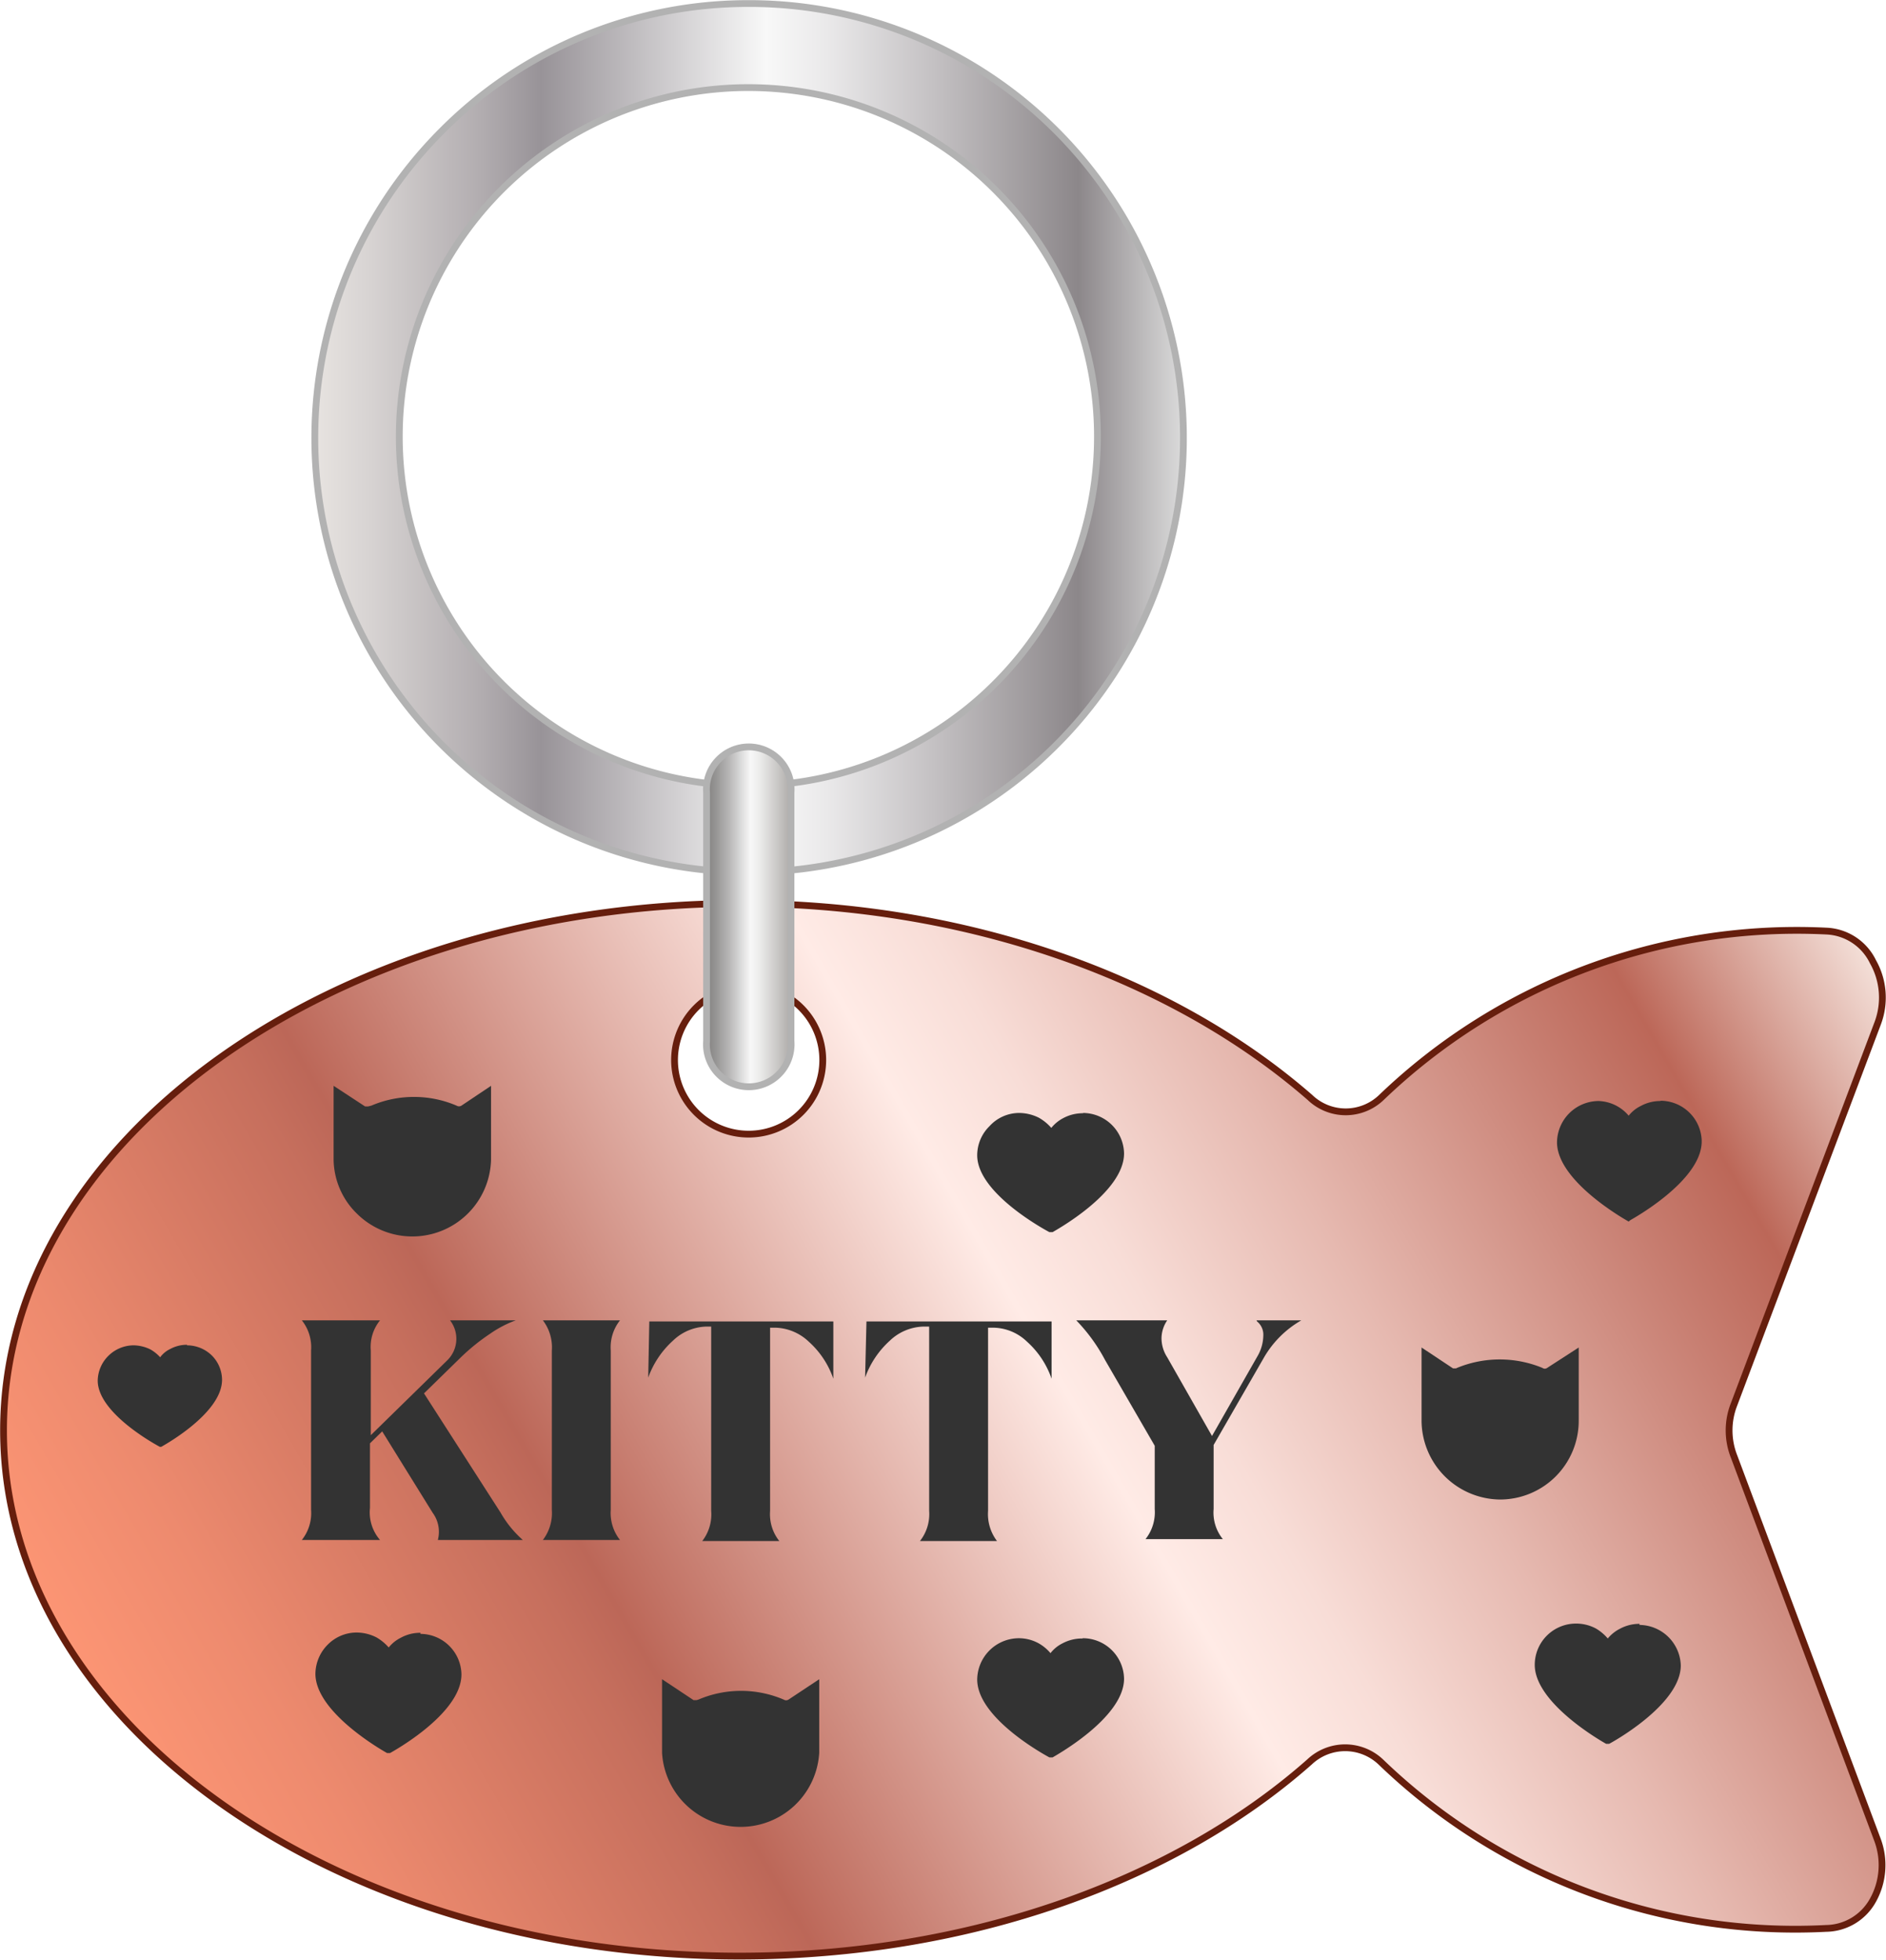 <?xml version="1.0" encoding="UTF-8"?>
<!DOCTYPE svg PUBLIC '-//W3C//DTD SVG 1.0//EN'
          'http://www.w3.org/TR/2001/REC-SVG-20010904/DTD/svg10.dtd'>
<svg height="72.19" viewBox="0 0 69.48 72.19" width="69.48" xmlns="http://www.w3.org/2000/svg" xmlns:xlink="http://www.w3.org/1999/xlink"
><defs
  ><linearGradient gradientUnits="userSpaceOnUse" id="a" x1="8.89" x2="69.7" y1="71.72" y2="36.61"
    ><stop offset="0" stop-color="#fbb299"
      /><stop offset="0" stop-color="#fba68a"
      /><stop offset="0" stop-color="#fc9574"
      /><stop offset=".08" stop-color="#ed8a6e"
      /><stop offset=".23" stop-color="#c66f5d"
      /><stop offset=".26" stop-color="#bc6758"
      /><stop offset=".52" stop-color="#ffebe6"
      /><stop offset=".58" stop-color="#f8ddd7"
      /><stop offset=".68" stop-color="#e6b9b0"
      /><stop offset=".82" stop-color="#c87f72"
      /><stop offset=".88" stop-color="#bc6758"
      /><stop offset="1" stop-color="#f4e0d9"
      /><stop offset="1" stop-color="#ffefeb"
    /></linearGradient
    ><linearGradient gradientUnits="userSpaceOnUse" id="b" x1="11.62" x2="43.55" y1="16.09" y2="16.09"
    ><stop offset="0" stop-color="#eeebe9"
      /><stop offset="0" stop-color="#e7e3e0"
      /><stop offset=".06" stop-color="#d8d4d3"
      /><stop offset=".19" stop-color="#b2adb0"
      /><stop offset=".26" stop-color="#989398"
      /><stop offset=".52" stop-color="#f8f8f8"
      /><stop offset=".59" stop-color="#eae9ea"
      /><stop offset=".71" stop-color="#c5c2c4"
      /><stop offset=".88" stop-color="#8c878a"
      /><stop offset="1" stop-color="#dadada"
      /><stop offset="1" stop-color="#b2b2b2"
    /></linearGradient
    ><linearGradient gradientUnits="userSpaceOnUse" id="c" x1="26.03" x2="29.14" y1="33.78" y2="33.78"
    ><stop offset="0" stop-color="#848281"
      /><stop offset=".09" stop-color="#929190"
      /><stop offset=".27" stop-color="#b8b7b7"
      /><stop offset=".51" stop-color="#f5f5f5"
      /><stop offset=".52" stop-color="#f8f8f8"
      /><stop offset=".64" stop-color="#eaeae9"
      /><stop offset=".86" stop-color="#c6c4c2"
      /><stop offset="1" stop-color="#adaaa8"
    /></linearGradient
  ></defs
  ><g data-name="Capa 2"
  ><g data-name="Capa 1"
    ><path d="M63.88,53.65a2.62,2.62,0,0,1,0-1.91l5.3-14.06A2.68,2.68,0,0,0,69,35.43a2,2,0,0,0-1.71-1.13,22.1,22.1,0,0,0-16.4,6.13,1.9,1.9,0,0,1-2.63,0c-5-4.36-12.55-7.15-21-7.15C12.26,33.32.13,42,.13,52.69S12.26,72.06,27.24,72.06c8.49,0,16.07-2.79,21-7.15a1.91,1.91,0,0,1,2.63,0,22,22,0,0,0,16.4,6.13A2,2,0,0,0,69,70a2.66,2.66,0,0,0,.16-2.24ZM27.59,41.78a2.73,2.73,0,1,1,2.72-2.73A2.73,2.73,0,0,1,27.59,41.78Z" fill="url(#a)" fill-rule="evenodd" stroke="#661e0d" stroke-miterlimit="22.93" stroke-width=".25"
      /><path d="M36.67,7a12.86,12.86,0,1,0,3.76,9.09A12.84,12.84,0,0,0,36.67,7M27.59.13A16,16,0,1,1,16.3,4.8,15.9,15.9,0,0,1,27.59.13Z" fill="url(#b)" stroke="#b2b2b2" stroke-miterlimit="22.93" stroke-width=".25"
      /><path d="M29.14,38.35a1.56,1.56,0,1,1-3.11,0V29.2a1.56,1.56,0,1,1,3.11,0Z" fill="url(#c)" stroke="#b2b2b2" stroke-miterlimit="22.93" stroke-width=".25"
      /><path d="M46.29,48.64h1.65A3.73,3.73,0,0,0,46.57,50l-1.86,3.23v2.36a1.55,1.55,0,0,0,.34,1.11H42.2a1.59,1.59,0,0,0,.34-1.11V53.26L40.71,50.1a6.41,6.41,0,0,0-1.06-1.46H43a1.19,1.19,0,0,0-.21.64A1.29,1.29,0,0,0,43,50l1.65,2.9,1.67-2.93a1.56,1.56,0,0,0,.22-.76.63.63,0,0,0-.23-.53m-14.39,0h6.82v2.11a3.25,3.25,0,0,0-.9-1.36,1.83,1.83,0,0,0-1.23-.52H36.4v6.75a1.64,1.64,0,0,0,.33,1.11H33.89a1.6,1.6,0,0,0,.34-1.11V48.87H34a1.86,1.86,0,0,0-1.22.52,3.36,3.36,0,0,0-.91,1.36Zm-8,0H30.7v2.11a3.25,3.25,0,0,0-.9-1.36,1.86,1.86,0,0,0-1.23-.52h-.2v6.75a1.59,1.59,0,0,0,.34,1.11H25.87a1.6,1.6,0,0,0,.33-1.11V48.87H26a1.84,1.84,0,0,0-1.21.52,3.36,3.36,0,0,0-.91,1.36ZM20,56.73a1.64,1.64,0,0,0,.33-1.11V49.75A1.64,1.64,0,0,0,20,48.64h2.84a1.6,1.6,0,0,0-.34,1.11v5.87a1.6,1.6,0,0,0,.34,1.11Zm-.71,0H16.13a1.18,1.18,0,0,0-.19-1l-1.86-3-.45.44v2.38A1.55,1.55,0,0,0,14,56.73H11.12a1.59,1.59,0,0,0,.34-1.11V49.75a1.59,1.59,0,0,0-.34-1.11H14a1.55,1.55,0,0,0-.34,1.11v3.12l2.83-2.77a1.11,1.11,0,0,0,.09-1.46H19a4.07,4.07,0,0,0-.94.49,7.53,7.53,0,0,0-1.1.89l-1.34,1.31,2.82,4.39A3.94,3.94,0,0,0,19.26,56.73Z" fill="#333"
      /><g data-name="Capa_1"
      ><path d="M15.49,60.19A1.52,1.52,0,0,1,17,61.68h0v0h0c0,1.48-2.62,2.89-2.63,2.9l-.06,0-.05,0s-2.64-1.45-2.64-2.92a1.54,1.54,0,0,1,.45-1.07,1.5,1.5,0,0,1,1.08-.45h0a1.63,1.63,0,0,1,.72.18,1.78,1.78,0,0,1,.45.37,1.33,1.33,0,0,1,.45-.36,1.48,1.48,0,0,1,.72-.18h0Z" fill="#333"
      /></g
      ><g data-name="Capa_1"
      ><path d="M61.18,40.55A1.52,1.52,0,0,1,62.69,42h0v.05h0c0,1.47-2.62,2.89-2.63,2.9L60,45l0,0s-2.64-1.45-2.64-2.92a1.54,1.54,0,0,1,1.53-1.52h0A1.51,1.51,0,0,1,60,41.1a1.3,1.3,0,0,1,.45-.36,1.51,1.51,0,0,1,.72-.18h0Z" fill="#333"
      /></g
      ><g data-name="Capa_1"
      ><path d="M39.9,41a1.52,1.52,0,0,1,1.51,1.49h0v0h0c0,1.48-2.63,2.89-2.63,2.9l-.06,0-.06,0S36,44,36,42.56a1.5,1.5,0,0,1,.45-1.07A1.48,1.48,0,0,1,37.55,41h0a1.64,1.64,0,0,1,.73.18,1.78,1.78,0,0,1,.45.37,1.39,1.39,0,0,1,.44-.36,1.52,1.52,0,0,1,.73-.18h0Z" fill="#333"
      /></g
      ><g data-name="Capa_1"
      ><path d="M60.4,59.86a1.54,1.54,0,0,1,1.52,1.49h0v0h0c0,1.47-2.63,2.89-2.64,2.89l-.05,0-.06,0s-2.63-1.45-2.63-2.91a1.52,1.52,0,0,1,1.52-1.52h0a1.55,1.55,0,0,1,.73.18,1.7,1.7,0,0,1,.44.37,1.4,1.4,0,0,1,.45-.36,1.51,1.51,0,0,1,.72-.18h0Z" fill="#333"
      /></g
      ><g data-name="Capa_1"
      ><path d="M39.9,60.35a1.52,1.52,0,0,1,1.51,1.49h0v0h0c0,1.47-2.63,2.89-2.63,2.9l-.06,0-.06,0S36,63.34,36,61.87a1.54,1.54,0,0,1,1.52-1.52h0a1.52,1.52,0,0,1,.73.18,1.59,1.59,0,0,1,.45.37,1.27,1.27,0,0,1,.44-.36,1.52,1.52,0,0,1,.73-.18h0Z" fill="#333"
      /></g
      ><g data-name="Capa_1"
      ><path d="M6.89,49.56a1.31,1.31,0,0,1,.91.37,1.28,1.28,0,0,1,.38.9h0v0h0c0,1.26-2.23,2.46-2.24,2.47l-.05,0,0,0S3.6,52.1,3.6,50.86A1.31,1.31,0,0,1,4,49.94a1.33,1.33,0,0,1,.92-.38h0a1.45,1.45,0,0,1,.62.15A1.44,1.44,0,0,1,5.9,50a1,1,0,0,1,.38-.31,1.28,1.28,0,0,1,.61-.15h0Z" fill="#333"
      /></g
      ><g data-name="Capa_1"
      ><path d="M25.66,62.63h-.11l-1.16-.77v2.71a2.9,2.9,0,0,0,5.79,0V61.86l-1.13.75a.17.17,0,0,1-.18,0,4,4,0,0,0-3.14,0Z" fill="#333"
      /></g
      ><g data-name="Capa_1"
      ><path d="M13.56,40.76h-.11L12.29,40v2.71a2.83,2.83,0,0,0,.86,2,2.9,2.9,0,0,0,4.94-2V40L17,40.73a.17.17,0,0,1-.18,0,4,4,0,0,0-3.14,0Z" fill="#333"
      /></g
      ><g data-name="Capa_1"
      ><path d="M53.64,50.41h-.11l-1.16-.77v2.71a2.92,2.92,0,0,0,2.9,2.89,2.9,2.9,0,0,0,2.89-2.89V49.64L57,50.39a.15.15,0,0,1-.18,0,4.13,4.13,0,0,0-3.14,0Z" fill="#333"
      /></g
    ></g
  ></g
></svg
>
